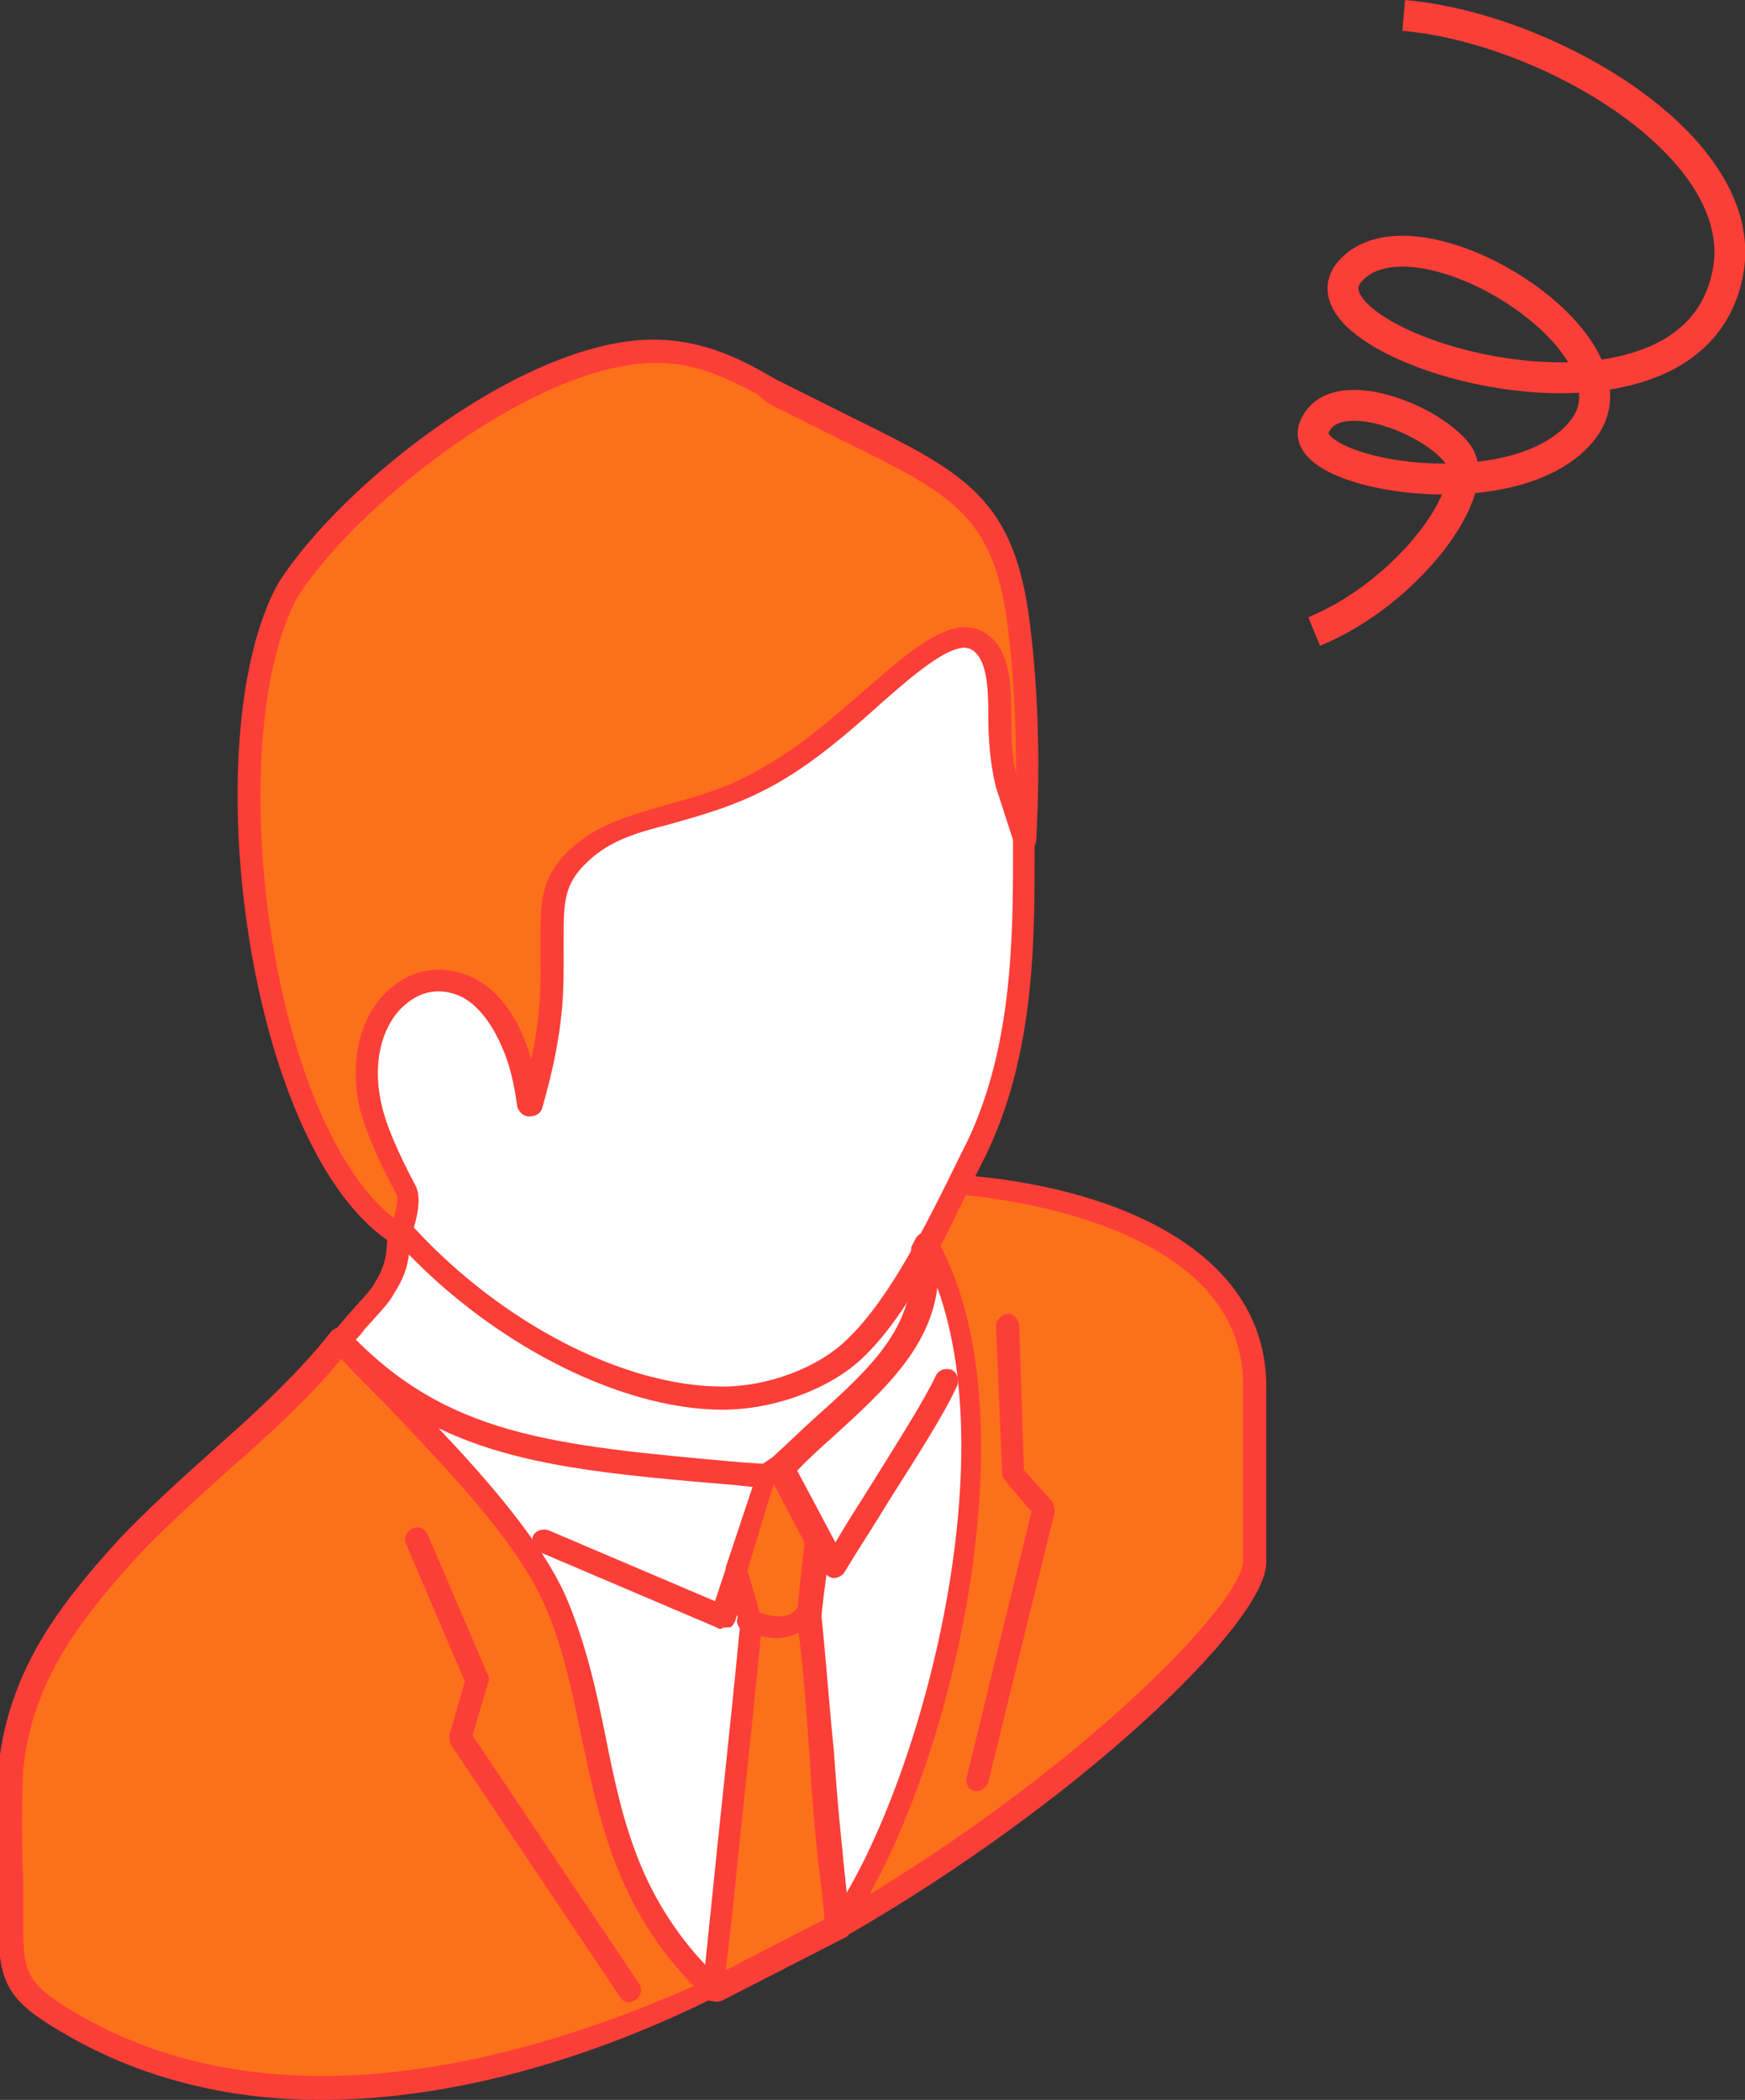<?xml version="1.0" encoding="utf-8"?>
<!-- Generator: Adobe Illustrator 27.6.1, SVG Export Plug-In . SVG Version: 6.00 Build 0)  -->
<svg version="1.1" id="レイヤー_1" xmlns="http://www.w3.org/2000/svg" xmlns:xlink="http://www.w3.org/1999/xlink" x="0px"
	 y="0px" width="113px" height="136px" viewBox="0 0 113 136" style="enable-background:new 0 0 113 136;" xml:space="preserve">
<rect x="0" y="0" width="113" height="136" fill="#333333" stroke="none"/>
<style type="text/css">
	.st0{fill:none;stroke:#FC3E38;stroke-width:2;}
	.st1{fill-rule:evenodd;clip-rule:evenodd;fill:#FC6F1B;}
	.st2{fill-rule:evenodd;clip-rule:evenodd;fill:#FC3E38;}
	.st3{fill-rule:evenodd;clip-rule:evenodd;fill:#FFFFFF;}
</style>
<path class="st0" d="M90.9,1c9.3,0.8,22.5,8.5,21,16.6c-2.3,12.7-28.6,4.8-24.5,0c4.1-4.8,19.2,4.5,15.2,10.1
	c-4.1,5.6-18.7,3.1-17.5,0c1.2-3.1,7.6-0.6,9.3,1.7c1.7,2.3-3.2,9-9.3,11.5"/>
<path class="st1" d="M35.9,103.6c3.7,8.4,1.9,17.5,10.3,25.3c-13.8,6.3-29.1,9.4-41.3,2.4c-3.8-2.1-4.2-3-4.2-6.5
	c0-3.4-0.1-6.9,0-10.3c0.6-5.9,3.7-9.9,7.6-14.2c4.3-4.7,9.8-8.4,13.7-13.5C26.4,91.7,33.5,98,35.9,103.6L35.9,103.6z M22.5,87.3
	l-0.4-0.4C22.2,87,22.3,87.1,22.5,87.3z M81.3,101.1V89.7c0-9.1-11.3-12.4-19.1-13.1c-0.7,1.3-1.3,2.7-2,4
	c6.1,10.9,0.9,34.3-5.9,44.1C69.6,116,81.3,104.4,81.3,101.1L81.3,101.1z"/>
<path class="st2" d="M60.9,80.7c5.6,10.6,1.4,31.2-4.6,42c14.3-8.7,24.2-19,24.2-21.6V89.7c0-9.8-14-11.9-18-12.3
	C62,78.5,61.5,79.6,60.9,80.7L60.9,80.7z M54.2,125.5c-0.2,0-0.4-0.1-0.5-0.2c-0.2-0.3-0.3-0.6-0.1-0.9c6.6-9.6,11.8-32.8,5.9-43.3
	c-0.1-0.2-0.1-0.5,0-0.7c0.7-1.3,1.4-2.6,2-3.9c0.1-0.3,0.4-0.4,0.7-0.4C71.8,76.8,82,80.8,82,89.8v11.4c0,3.9-12.2,15.6-27.4,24.3
	C54.5,125.5,54.4,125.5,54.2,125.5L54.2,125.5z M22.1,88c-2.2,2.7-4.8,5-7.4,7.3c-2,1.8-4,3.6-5.8,5.5c-3.5,3.9-6.8,7.9-7.4,13.8
	c-0.1,2.3-0.1,4.8,0,7.2c0,1,0,2,0,3c0,3.1,0.3,3.8,3.8,5.8c12.7,7.2,28.4,3,39.7-2c-4.9-5.1-6.1-10.6-7.2-16
	c-0.6-2.9-1.2-6-2.5-8.9c-1.8-4-6.1-8.5-9.9-12.5C24.2,90.2,23.1,89.1,22.1,88L22.1,88z M20.8,136c-5.6,0-11.2-1.2-16.3-4.1
	c-3.9-2.2-4.6-3.3-4.6-7.1c0-1,0-2,0-3c0-2.4,0-4.9,0-7.4c0.7-6.4,4.1-10.6,7.8-14.7c1.9-2,3.9-3.8,5.9-5.6c2.7-2.4,5.5-4.9,7.8-7.8
	c0.2-0.3,0.7-0.4,1-0.1c0,0,0,0,0,0c0,0,0.1,0,0.1,0.1l0.4,0.4c0,0,0.1,0.1,0.1,0.2c1,1.1,2.1,2.3,3.3,3.4
	c3.9,4.1,8.4,8.7,10.2,12.9c1.3,3,2,6.1,2.6,9.1c1.2,5.7,2.3,11,7.5,15.9c0.2,0.2,0.3,0.4,0.2,0.6c0,0.2-0.2,0.4-0.4,0.5
	C39.2,132.9,30,136,20.8,136L20.8,136z"/>
<path class="st3" d="M22,86.8c0.6-0.8,2.3-2.5,2.8-3.3c0.9-1.6,0.9-2.2,1.1-4c8,9.1,26.8,14.5,33.9,1.5c2,4.8-3.8,14.1-11.2,16.8
	c-5.5,2-13.8,0.8-18.1-3l-7.2-6.5L22,86.8L22,86.8z"/>
<path class="st2" d="M23,86.8l1,1.1l7.1,6.4c3.9,3.5,12,4.9,17.3,2.9c4.2-1.5,8.3-5.5,10.2-9.9c0.7-1.6,1-3.1,1-4.4
	c-2.6,3.7-6.5,5.9-11.3,6.4c-7.3,0.8-16.2-2.6-21.8-8.2c-0.1,0.9-0.3,1.6-1,2.7c-0.3,0.6-1.1,1.4-1.9,2.3
	C23.4,86.4,23.2,86.6,23,86.8L23,86.8z M42.8,99.6c-4.7,0-9.7-1.5-12.7-4.2L23,88.9l-1.5-1.6c-0.2-0.3-0.2-0.7,0-0.9
	c0.2-0.3,0.6-0.7,1-1.2c0.6-0.7,1.5-1.6,1.7-2c0.8-1.3,0.8-1.8,0.9-3.2l0-0.6c0-0.3,0.2-0.5,0.5-0.6c0.3-0.1,0.6,0,0.8,0.2
	c5.2,5.9,14.2,9.7,21.6,8.9c4.9-0.5,8.8-3,11.2-7.3c0.1-0.2,0.4-0.4,0.7-0.4c0.3,0,0.5,0.2,0.6,0.4c0.8,1.9,0.6,4.4-0.6,7.1
	c-2,4.7-6.5,9-11,10.7C47.1,99.2,45,99.6,42.8,99.6L42.8,99.6z"/>
<path class="st3" d="M55.5,87.3c3-2.9,5.5-8.1,7.8-12.9c3.2-6.5,3-14,3.1-20l-1.1-3.6c-0.4-1.5-0.4-3-0.5-4.5c0-1.9-0.1-3.7-1.1-4.7
	c-1.6-1.5-4.2,0.8-7.2,3.4c-2,1.8-4.3,3.7-6.7,5.1c-2.4,1.4-4.7,2-6.7,2.5c-2,0.5-3.8,1-5.2,2.2c-2.3,1.9-2.2,3.4-2.1,6.1
	c0,2.5,0.2,5.1-1.4,10.5c-0.2-1.4-0.5-2.8-1-4.1c-2.8-6.8-9.7-4.4-9.5,2c0,0.7,0.1,1.3,0.3,2c0.4,1.8,1.5,3.9,2.3,5.5
	c0.3,0.5-0.1,1.9-0.3,2.6c5.8,6.5,14.1,10.9,20.8,10.9C49.8,90.5,53.3,89.3,55.5,87.3L55.5,87.3z"/>
<path class="st2" d="M26.8,79.5c5.7,6.2,13.6,10.3,20,10.3c2.9,0,6.2-1.2,8.1-3.1c2.7-2.6,5-7.2,7.2-11.7l0.5-1c2.9-6,3-13,3-18.6
	v-1l-1.1-3.4c-0.4-1.6-0.5-3.2-0.5-4.7c0-1.8-0.1-3.4-0.9-4.1c-1.1-1-3.6,1.1-6.2,3.4c-2,1.8-4.3,3.8-6.8,5.2
	c-2.5,1.4-4.8,2-6.9,2.6c-2,0.5-3.6,1-4.9,2.1c-1.9,1.6-1.9,2.8-1.9,5.3v0.7c0,2.5,0.1,5.1-1.4,10.3c-0.1,0.3-0.4,0.5-0.8,0.5
	c-0.3,0-0.6-0.3-0.7-0.6c-0.2-1.5-0.5-2.8-1-3.9c-1.1-2.6-2.9-4-4.8-3.6c-1.6,0.3-3.4,2.2-3.3,5.3c0,0.6,0.1,1.2,0.2,1.8
	c0.3,1.4,1.1,3.2,2.2,5.3C27.2,77.2,27.2,78.1,26.8,79.5L26.8,79.5z M46.8,91.3c-6.8,0-15.4-4.5-21.3-11.1c-0.2-0.2-0.2-0.4-0.1-0.7
	c0.4-1.1,0.4-1.9,0.4-2.1c-1.2-2.2-2-4.1-2.4-5.6c-0.2-0.7-0.3-1.4-0.3-2.1c-0.1-3.4,1.8-6.2,4.4-6.8c2-0.4,4.8,0.5,6.5,4.5
	c0.2,0.4,0.3,0.8,0.4,1.2c0.7-3.2,0.6-5.1,0.6-6.9v-0.7c0-2.5-0.1-4.4,2.4-6.4c1.6-1.3,3.5-1.8,5.5-2.4c2.1-0.6,4.2-1.1,6.5-2.5
	c2.4-1.3,4.6-3.3,6.6-5c3.3-2.9,6.1-5.3,8.2-3.4c1.2,1.1,1.3,3.1,1.3,5.2c0,1.5,0,3,0.4,4.4l1.1,3.5c0,0,0,0.1,0,0.2v1.1
	c0,5.7-0.1,12.9-3.2,19.2l-0.5,1c-2.3,4.6-4.6,9.4-7.5,12.1C53.8,89.9,50.2,91.3,46.8,91.3L46.8,91.3z"/>
<path class="st1" d="M18.7,38.2c-5.3,9.7-2,36.1,7.2,41.8c0.2-0.5,0.8-2.4,0.5-3c-0.8-1.6-1.9-3.7-2.3-5.5c-2-8.7,8.5-12.8,10.3,0
	c1.6-5.4,1.5-7.9,1.4-10.5c0-2.7-0.1-4.2,2.1-6.1c1.5-1.2,3.2-1.7,5.2-2.2c2-0.5,4.3-1.2,6.7-2.5c2.4-1.4,4.7-3.3,6.7-5.1
	c3-2.6,5.6-4.9,7.2-3.4c1,0.9,1,2.7,1.1,4.7c0,1.5,0,3.1,0.5,4.5l1.1,3.6c0.3-4.7,0.2-10.2-0.5-14.6c-1.3-8.6-5.2-9-15.9-14.6
	c-1.7-0.9-3.9-2.4-7.3-2.5C34.7,22.5,22.7,31.9,18.7,38.2L18.7,38.2z"/>
<path class="st2" d="M19.3,38.6c-5,9.1-2,33.8,6.2,40.3c0.2-0.7,0.3-1.3,0.2-1.5c-1.2-2.2-2-4.1-2.4-5.6c-0.7-3.1,0-6.1,2-7.8
	c1.4-1.2,3.1-1.5,4.8-0.9c1.2,0.4,3.2,1.7,4.3,5.5c0.7-3.2,0.6-5.1,0.6-6.9v-0.7c0-2.5-0.1-4.4,2.4-6.4c1.6-1.3,3.5-1.8,5.5-2.4
	c2.1-0.6,4.2-1.1,6.5-2.5c2.4-1.3,4.6-3.3,6.6-5c3.3-2.9,6.1-5.3,8.2-3.4c1.2,1.1,1.3,3.1,1.3,5.2c0,1.2,0,2.4,0.3,3.6
	c0-3.6-0.2-7-0.6-10c-1-6.8-3.6-8.1-10.7-11.6c-1.4-0.7-3-1.5-4.8-2.4L49,25.5c-1.6-0.8-3.5-1.9-6.2-2c-0.1,0-0.2,0-0.3,0
	C34.7,23.5,23.2,32.6,19.3,38.6L19.3,38.6z M25.9,80.7c-0.1,0-0.3,0-0.4-0.1c-9.5-5.9-13-32.8-7.5-42.8c4.1-6.5,16.3-16.1,24.7-15.8
	c3,0.1,5.3,1.3,6.9,2.2l0.7,0.4c1.8,0.9,3.4,1.7,4.8,2.4c7.1,3.5,10.4,5.1,11.5,12.7c0.6,4.3,0.8,9.6,0.5,14.7
	c0,0.4-0.3,0.6-0.6,0.7c-0.4,0-0.7-0.2-0.8-0.5l-1.1-3.6c-0.4-1.6-0.5-3.2-0.5-4.7c0-1.8-0.1-3.4-0.9-4.1c-1.1-1-3.6,1.1-6.2,3.4
	c-2,1.8-4.3,3.8-6.8,5.2c-2.5,1.4-4.8,2-6.9,2.6c-2,0.5-3.6,1-4.9,2.1c-1.9,1.6-1.9,2.8-1.9,5.3v0.7c0,2.5,0.1,5.1-1.4,10.3
	c-0.1,0.3-0.4,0.5-0.8,0.5c-0.4,0-0.6-0.3-0.7-0.6c-0.6-3.9-2-6.6-4.1-7.3c-1.1-0.4-2.3-0.2-3.3,0.7c-1.2,1-2.2,3.3-1.5,6.4
	c0.3,1.4,1.1,3.2,2.2,5.3c0.6,1.1-0.4,3.5-0.4,3.6c-0.1,0.2-0.2,0.4-0.5,0.4C26,80.8,25.9,80.8,25.9,80.7L25.9,80.7z"/>
<path class="st3" d="M49.7,95.7c-13.3-1.2-20.6-1.5-27.6-8.9C26.4,91.7,33.5,98,36,103.6c3.7,8.4,1.9,17.5,10.3,25.3l8-4.1
	c6.2-8.8,12.4-32.5,5.9-44.1L59.9,81c0.7,6.2-4.4,9.2-9.3,14.1L49.7,95.7L49.7,95.7z"/>
<path class="st2" d="M28.4,92.5c3.3,3.5,6.6,7.3,8.2,10.8c1.3,3,2,6.1,2.6,9.1c1.1,5.5,2.2,10.7,7.2,15.6l7.4-3.8
	c5.5-7.9,11.3-28.7,6.9-40.8c-0.5,3.9-3.4,6.6-6.7,9.6c-0.9,0.8-1.9,1.7-2.8,2.7c0,0-0.1,0.1-0.1,0.1L50,96.3
	c-0.1,0.1-0.3,0.1-0.4,0.1l-1.8-0.2C39.6,95.5,33.6,95,28.4,92.5L28.4,92.5z M46.2,129.6c-0.2,0-0.4-0.1-0.5-0.2
	c-5.6-5.3-6.8-11.1-8-16.7c-0.6-2.9-1.2-6-2.5-8.9c-1.8-4-6.1-8.5-9.9-12.5c-1.4-1.4-2.7-2.8-3.8-4.1c-0.3-0.3-0.2-0.8,0-1
	c0.3-0.3,0.8-0.3,1,0c6.4,6.8,13.2,7.4,25.4,8.5l1.5,0.1l0.6-0.4c1-0.9,1.9-1.8,2.8-2.6c3.8-3.4,6.7-6.1,6.2-10.8
	c0-0.1,0-0.3,0.1-0.4l0.2-0.4c0.1-0.2,0.4-0.4,0.6-0.4c0.3,0,0.5,0.1,0.6,0.4c7,12.4,0,36.5-5.9,44.9c-0.1,0.1-0.2,0.2-0.3,0.2
	l-8,4.1C46.5,129.5,46.3,129.6,46.2,129.6L46.2,129.6z"/>
<path class="st2" d="M46.7,105.5c0,0-0.2,0-0.3-0.1l-11.5-4.9c-0.4-0.2-0.5-0.6-0.4-1c0.2-0.4,0.6-0.5,1-0.4l10.8,4.6l2.6-7.8
	c0.1-0.4,0.5-0.6,0.9-0.5c0.2,0,0.3,0.2,0.4,0.3c-0.1-0.3,0.1-0.6,0.4-0.8c0.4-0.2,0.8,0,1,0.3l2.5,4.7c0.7-1.2,1.4-2.3,2.1-3.4
	c1.8-2.9,3.6-5.7,4.4-7.4c0.2-0.4,0.6-0.5,1-0.4c0.4,0.2,0.5,0.6,0.4,1c-0.8,1.8-2.6,4.6-4.5,7.6c-0.9,1.5-1.9,3-2.8,4.5
	c-0.1,0.2-0.4,0.4-0.7,0.4c-0.3,0-0.5-0.2-0.6-0.4l-3-5.8c0,0,0,0.3,0,0.4l-2.8,8.6c-0.1,0.2-0.2,0.4-0.4,0.4
	C46.9,105.4,46.8,105.4,46.7,105.5L46.7,105.5z"/>
<path class="st1" d="M46.2,128.9l8-4.1c-0.1-1.2-0.2-1.4-0.3-2.5c-0.7-5.6-0.9-11.6-1.5-17.6c0-0.3,0.3-2.5,0.6-4.9l-2.4-4.6
	l-0.9,0.5l-2,6c0.5,1.7,1,3.5,1,3.9c-0.7,7-1.4,13.9-2.1,20.6C46.4,127.2,46.3,127.9,46.2,128.9L46.2,128.9z"/>
<path class="st2" d="M48.4,101.7c1,3.3,1,3.7,0.9,3.9c-0.6,6.3-1.3,12.5-1.9,18.5l-0.4,3.5l6.4-3.3l-0.2-2c-0.4-2.9-0.6-5.8-0.8-8.9
	c-0.2-2.8-0.4-5.7-0.8-8.6c0-0.1,0-0.4,0.5-4.9l-2-3.8h0L48.4,101.7L48.4,101.7z M46.2,129.6c-0.1,0-0.3,0-0.4-0.1
	c-0.2-0.2-0.3-0.4-0.3-0.7L46,124c0.6-6,1.3-12.2,1.9-18.5c0,0,0-0.6-0.9-3.6c0-0.1,0-0.3,0-0.4l2-6c0-0.2,0.2-0.3,0.3-0.4l0.9-0.5
	c0.2-0.1,0.4-0.1,0.6-0.1c0.2,0,0.4,0.2,0.5,0.4l2.4,4.6c0.1,0.1,0.1,0.3,0.1,0.4c-0.4,2.9-0.6,4.5-0.6,4.8c0.3,2.9,0.5,5.8,0.8,8.7
	c0.2,3.1,0.5,6,0.8,8.9l0.3,2.5c0,0.3-0.1,0.6-0.4,0.7l-8,4.1C46.6,129.6,46.3,129.7,46.2,129.6L46.2,129.6z"/>
<path class="st2" d="M50.4,106.1c-0.9,0-1.8-0.3-2.2-0.5c-0.4-0.1-0.6-0.6-0.4-0.9c0.1-0.4,0.6-0.6,1-0.4c2.1,0.8,2.6,0.2,3-0.4
	c0.2-0.4,0.7-0.4,1-0.3c0.4,0.2,0.5,0.7,0.2,1C52.3,105.7,51.3,106,50.4,106.1L50.4,106.1z"/>
<path class="st2" d="M40.8,129.7c-0.2,0-0.5-0.1-0.6-0.3L29.2,113c-0.1-0.2-0.1-0.4-0.1-0.6l1-3.5l-3.8-8.9c-0.2-0.4,0-0.8,0.4-1
	c0.4-0.2,0.8,0,1,0.4l3.9,9.1c0.1,0.1,0.1,0.3,0,0.5l-1,3.4l10.8,16.1c0.2,0.3,0.1,0.8-0.2,1C41.1,129.6,40.9,129.6,40.8,129.7
	L40.8,129.7z"/>
<path class="st2" d="M63.3,116c0,0-0.1,0-0.2,0c-0.4-0.1-0.6-0.5-0.5-0.9l4.2-17.2l-1.7-2c-0.1-0.1-0.2-0.3-0.2-0.4l-0.4-9.6
	c0-0.4,0.3-0.7,0.7-0.8c0.4-0.1,0.7,0.3,0.8,0.7l0.3,9.4l1.8,2c0.1,0.2,0.2,0.4,0.2,0.7L64,115.4C63.9,115.7,63.6,116,63.3,116
	L63.3,116z"/>
</svg>
